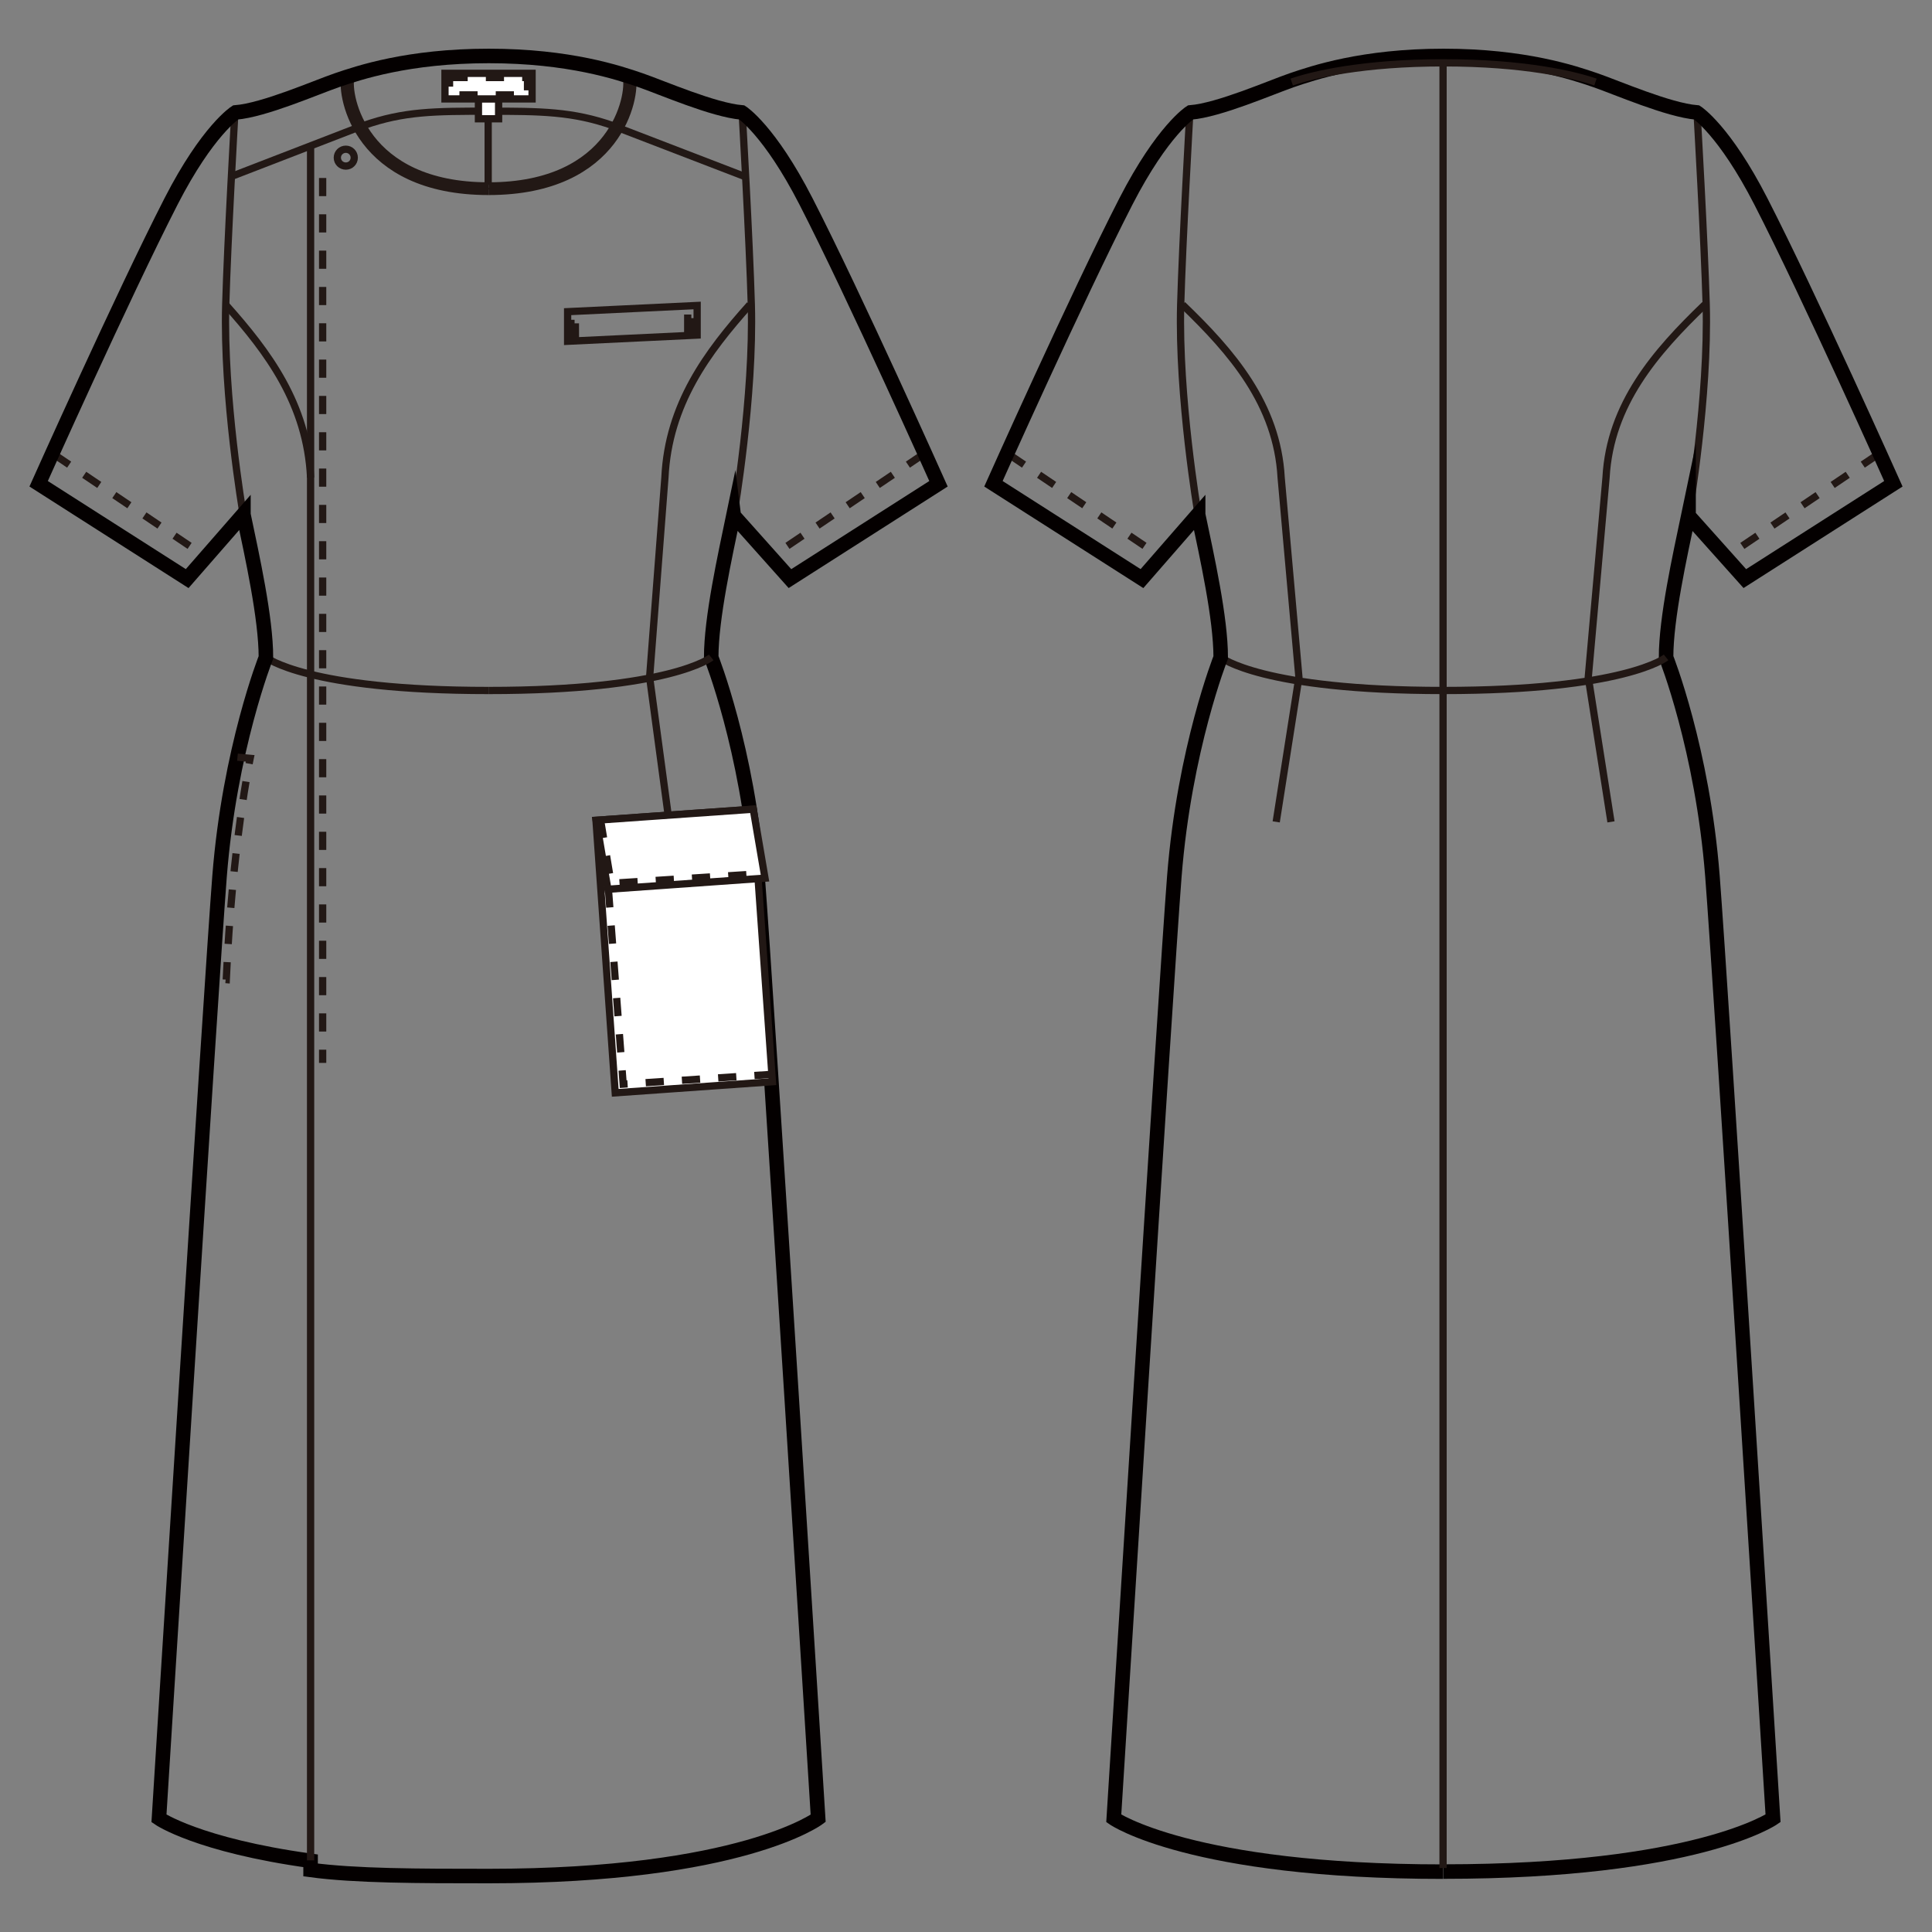 <?xml version="1.0" encoding="UTF-8"?>
<svg id="_レイヤー_1" data-name="レイヤー_1" xmlns="http://www.w3.org/2000/svg" version="1.1" viewBox="0 0 250 250">
  <rect x="0" y="0" width="250" height="250" fill="#808080" stroke="none"/>
  <!-- Generator: Adobe Illustrator 30.0.0, SVG Export Plug-In . SVG Version: 2.1.1 Build 123)  -->
  <defs>
    <style>
      .st0 {
        stroke-dasharray: 2.35 2.35;
      }

      .st0, .st1, .st2, .st3 {
        fill: none;
      }

      .st0, .st1, .st3 {
        stroke: #221815;
        stroke-width: .94px;
      }

      .st4 {
        fill: #fff;
      }

      .st2 {
        stroke: #040000;
        stroke-width: 1.88px;
      }

      .st2, .st3 {
        stroke-miterlimit: 10;
      }
    </style>
  </defs>
  <path class="st3" d="M30.39,14.64s-.95,16.55-1.18,24.78c-.34,11.95,2.22,26.93,2.22,26.93"/>
  <path class="st3" d="M96.04,14.64s.95,16.55,1.18,24.78c.34,11.95-2.22,26.93-2.22,26.93"/>
  <path class="st3" d="M63.2,14.39c-6.93,0-10.89,0-16.15,1.85"/>
  <line class="st0" x1="7" y1="58.81" x2="26.69" y2="72.09"/>
  <line class="st0" x1="119.43" y1="58.81" x2="99.74" y2="72.09"/>
  <path class="st3" d="M44.62,10.04c-.53,2.41,1.61,14.73,18.6,14.73"/>
  <path class="st3" d="M81.82,10.04c.53,2.41-1.61,14.73-18.6,14.73"/>
  <path class="st3" d="M45.38,10.04c-.5,2.26,1.55,14.02,17.84,14.02"/>
  <path class="st3" d="M81.06,10.04c.5,2.26-1.55,14.02-17.84,14.02"/>
  <path class="st3" d="M34.41,85.07s5.29,4.28,28.81,4.28"/>
  <path class="st2" d="M63.23,242.76c32.69,0,42.64-7.47,42.64-7.47,0,0-6.75-108.04-7.84-121.91-1.29-16.49-6-28.32-6-28.32,0-5.1,1.77-13.04,2.9-18.49l.02.16,7.27,8.14,19.22-12.27s-10.9-24.38-17.14-36.53c-4.74-9.24-8.3-11.52-8.3-11.52-3.7-.31-10.33-3.21-13.11-4.17-2.79-.96-9.22-3.14-19.65-3.14s-16.86,2.19-19.65,3.14c-2.78.96-9.41,3.87-13.11,4.17,0,0-3.61,2.28-8.35,11.52C15.9,38.23,5,62.6,5,62.6l19.22,12.27,7.28-8.34v.05c1.14,5.45,2.91,13.39,2.91,18.49,0,0-4.7,11.82-6,28.32-1.09,13.86-7.84,121.91-7.84,121.91,0,0,5.01,3.47,19.62,5.49v1.18c5.86.78,13.85.79,23.02.79h.03Z"/>
  <path class="st3" d="M92.03,85.07s-5.29,4.28-28.81,4.28"/>
  <polygon class="st3" points="90.21 43.36 73.45 44.16 73.45 40.33 90.21 39.53 90.21 43.36"/>
  <polyline class="st0" points="73.88 43.73 73.88 40.74 74.45 40.7 74.46 43.74"/>
  <polyline class="st0" points="88.99 43.05 88.99 40.06 89.55 40.02 89.56 43.06"/>
  <line class="st3" x1="29.92" y1="22.84" x2="46.93" y2="16.27"/>
  <path class="st3" d="M63.08,14.39c6.93,0,11.03.03,16.27,1.88"/>
  <line class="st3" x1="96.37" y1="22.84" x2="80.23" y2="16.63"/>
  <line class="st3" x1="40.19" y1="18.86" x2="40.19" y2="240.73"/>
  <line class="st0" x1="41.75" y1="23.03" x2="41.75" y2="137.54"/>
  <path class="st1" d="M45.84,20.4c0-.6-.49-1.09-1.09-1.09s-1.1.48-1.1,1.09.49,1.09,1.1,1.09,1.09-.48,1.09-1.09Z"/>
  <line class="st3" x1="63.17" y1="15.4" x2="63.17" y2="23.92"/>
  <path class="st3" d="M29.21,39.43c5.46,6.11,10.53,12.86,10.98,22.37"/>
  <path class="st3" d="M97.02,39.43c-5.46,6.11-10.53,12.86-10.98,22.37l-1.98,25.84,2.52,18.71"/>
  <rect class="st4" x="78.35" y="105.38" width="20.39" height="35.35" transform="translate(-8.46 6.55) rotate(-4.04)"/>
  <rect class="st1" x="78.35" y="105.38" width="20.39" height="35.35" transform="translate(-8.46 6.55) rotate(-4.04)"/>
  <polygon class="st4" points="98.99 113.63 78.66 115.07 77.14 106.14 97.47 104.71 98.99 113.63"/>
  <polygon class="st3" points="98.99 113.63 78.66 115.07 77.14 106.14 97.47 104.71 98.99 113.63"/>
  <polyline class="st0" points="77.71 106.1 79.08 114.3 98.73 113.04"/>
  <polyline class="st0" points="78.73 115.08 80.64 140.29 99.73 139.03"/>
  <path class="st0" d="M30.73,97.98l1.64.15s-2.32,11.11-3.09,28.63l-1.87-.16"/>
  <rect class="st4" x="61.91" y="12.76" width="2.61" height="2.61"/>
  <rect class="st1" x="61.91" y="12.76" width="2.61" height="2.61"/>
  <rect class="st4" x="57.58" y="9.49" width="11.27" height="3.31"/>
  <rect class="st1" x="57.58" y="9.49" width="11.27" height="3.31"/>
  <rect class="st0" x="58.17" y="10.03" width="10.09" height="2.25"/>
  <path class="st1" d="M153.96,14.64s-.95,16.55-1.18,24.78c-.33,11.95,2.22,26.93,2.22,26.93"/>
  <path class="st1" d="M219.6,14.64s.95,16.55,1.18,24.78c.33,11.95-2.22,26.93-2.22,26.93"/>
  <line class="st0" x1="130.56" y1="58.81" x2="150.26" y2="72.09"/>
  <line class="st0" x1="242.99" y1="58.81" x2="223.31" y2="72.09"/>
  <path class="st1" d="M157.97,85.07s5.29,4.28,28.81,4.28"/>
  <path class="st2" d="M186.8,242.18c32.68,0,42.63-6.89,42.63-6.89,0,0-6.75-108.04-7.84-121.91-1.29-16.49-6-28.32-6-28.32,0-5.1,1.77-13.04,2.91-18.49v.16s7.28,8.14,7.28,8.14l19.22-12.27s-10.9-24.38-17.14-36.53c-4.74-9.24-8.3-11.52-8.3-11.52-3.69-.31-10.33-3.21-13.11-4.17-2.78-.96-9.22-3.14-19.65-3.14s-16.87,2.19-19.65,3.14c-2.78.96-9.41,3.87-13.11,4.17,0,0-3.6,2.28-8.35,11.52-6.24,12.15-17.14,36.53-17.14,36.53l19.22,12.27,7.27-8.34v.05c1.14,5.45,2.92,13.39,2.92,18.49,0,0-4.7,11.82-6,28.32-1.09,13.86-7.84,121.91-7.84,121.91,0,0,9.95,6.89,42.64,6.89"/>
  <path class="st1" d="M206.45,10.62c-2.78-.96-9.22-2.49-19.65-2.49s-16.87,1.53-19.65,2.49"/>
  <path class="st1" d="M215.59,85.07s-5.29,4.28-28.81,4.28"/>
  <line class="st1" x1="186.73" y1="8.22" x2="186.73" y2="241.72"/>
  <path class="st1" d="M153.02,39.43c6.35,6.11,12.24,12.86,12.76,22.37l2.3,25.84-2.94,18.71"/>
  <path class="st1" d="M220.59,39.43c-6.35,6.11-12.25,12.86-12.77,22.37l-2.3,25.84,2.94,18.71"/>
</svg>